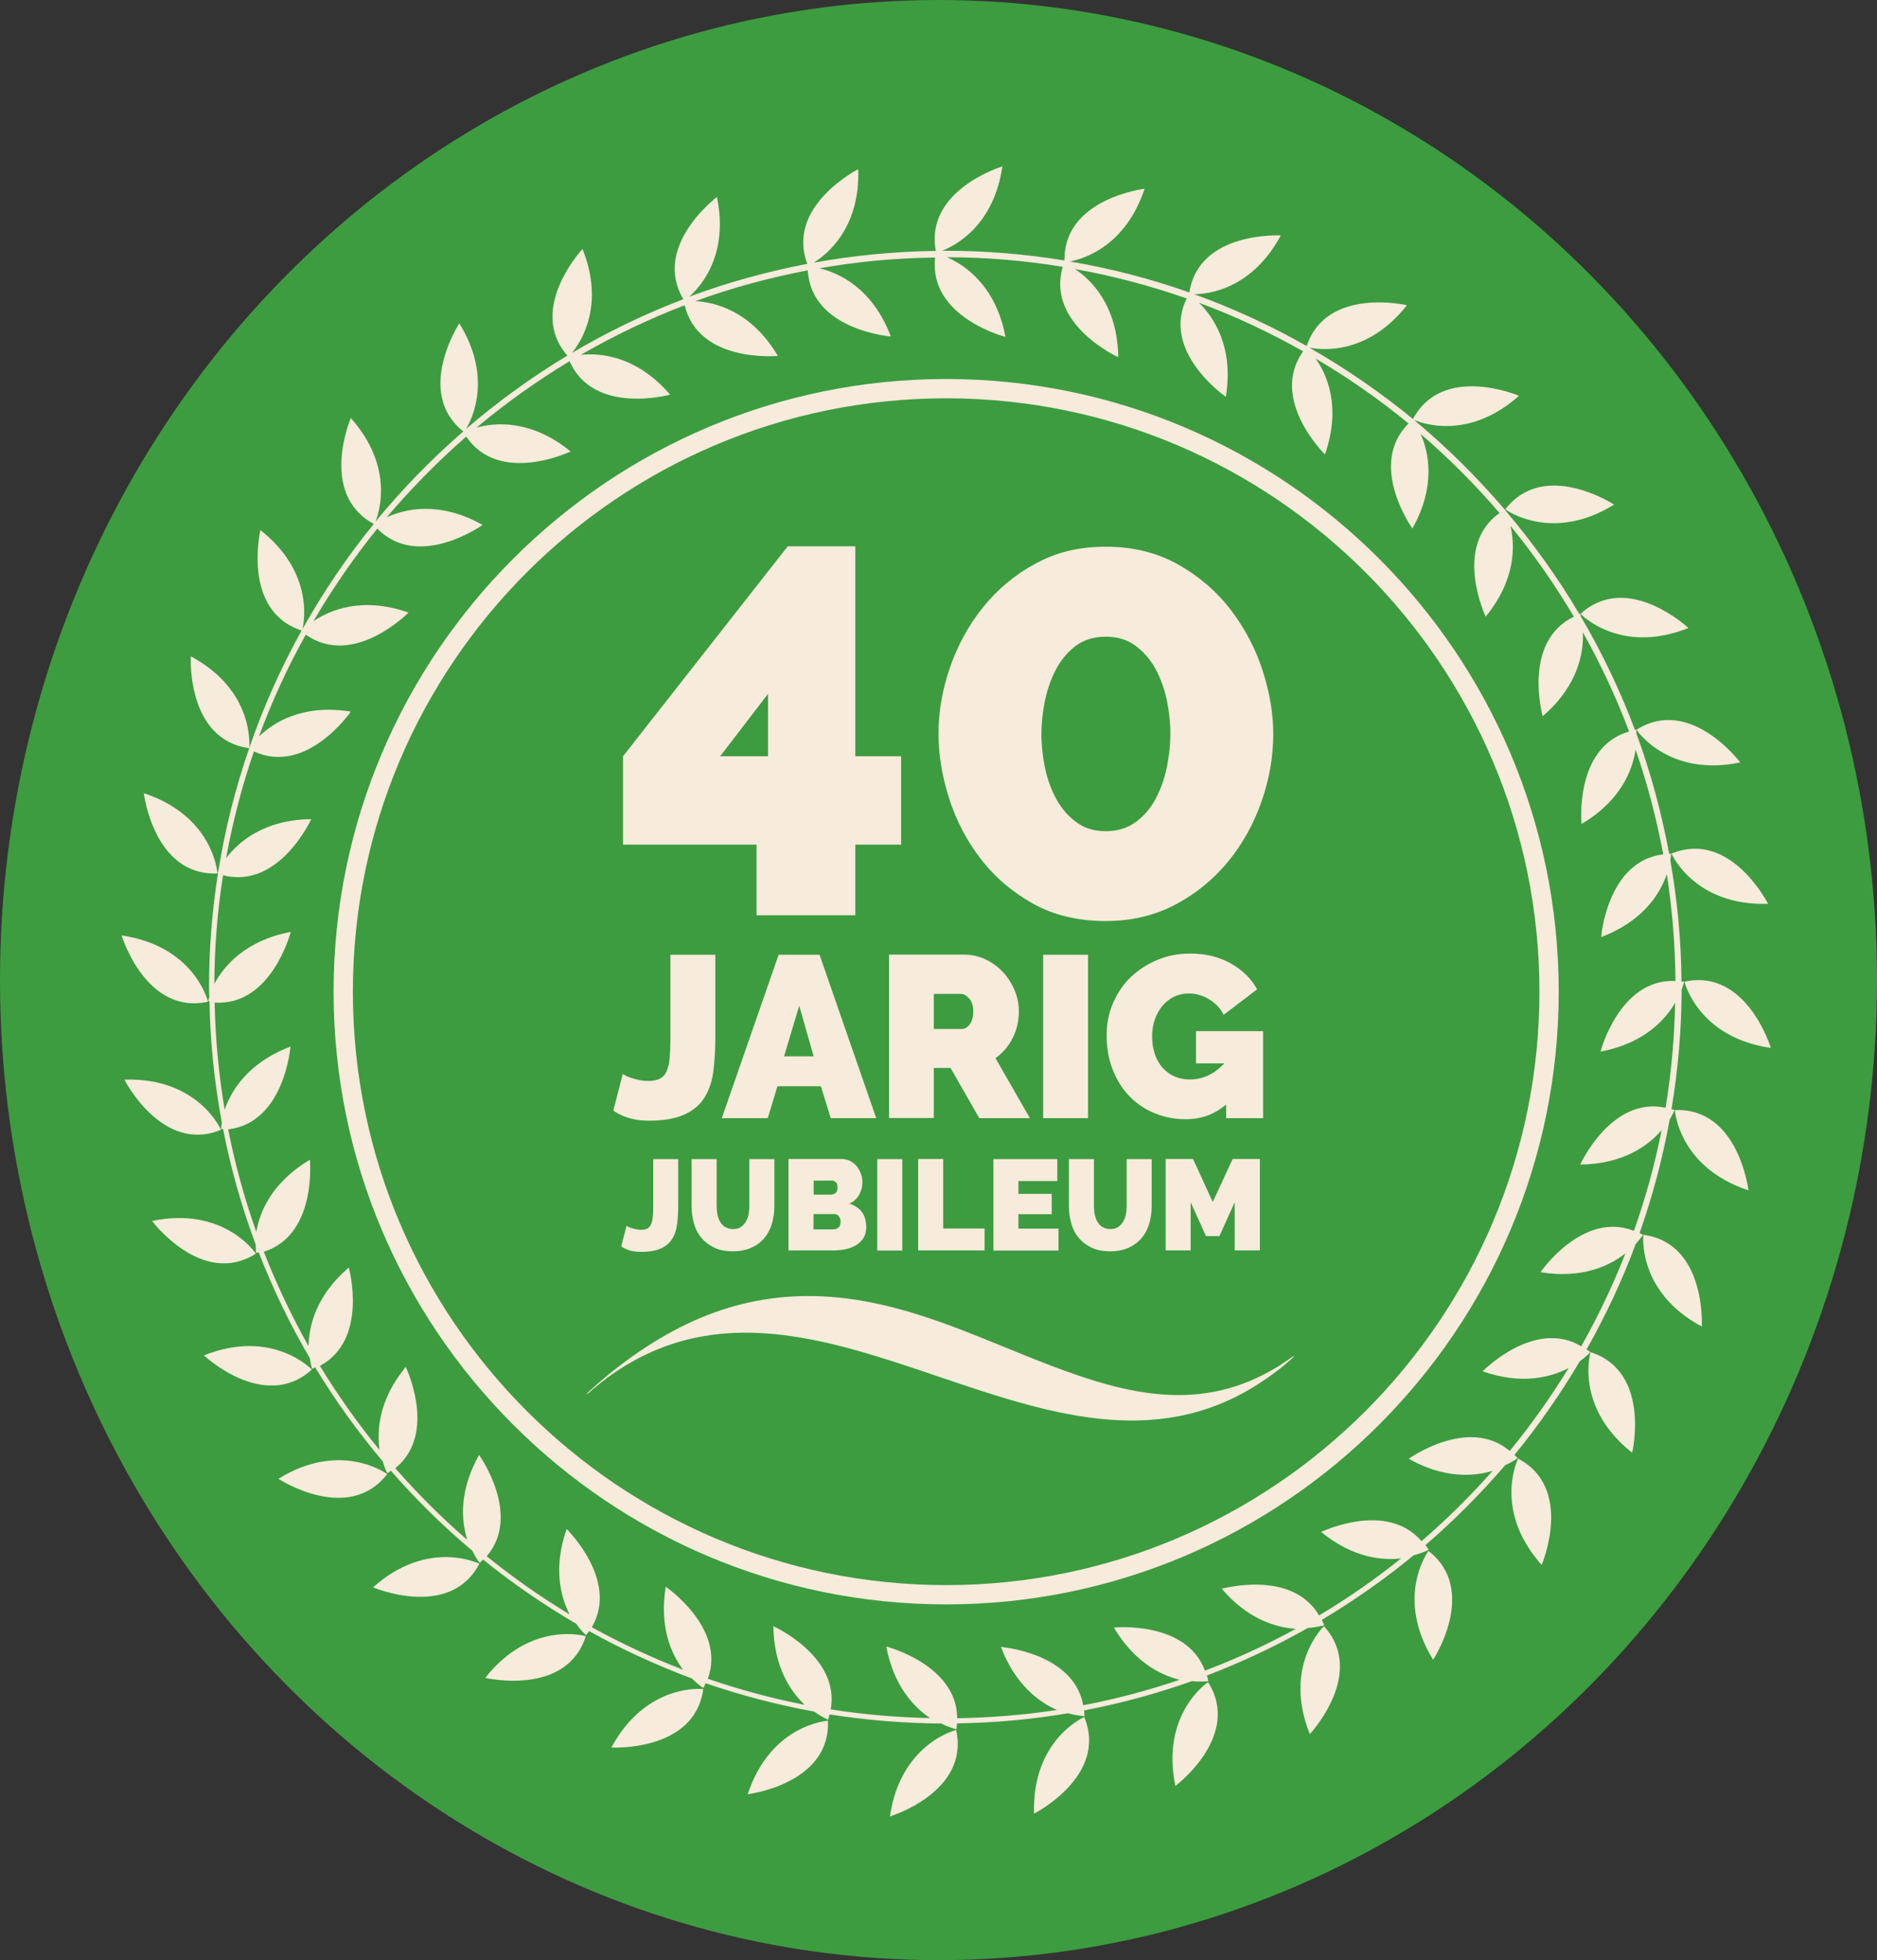 <?xml version="1.0" encoding="UTF-8"?>
<svg xmlns="http://www.w3.org/2000/svg" id="Laag_1" data-name="Laag 1" viewBox="0 0 127.5 133.12">
  <rect x="0" y="0" width="127.5" height="133.12" fill="#333333" stroke="none"/>
  <defs>
    <style>
      .cls-1 {
        fill: #3d9c3f;
      }

      .cls-2 {
        fill: #f7ebdc;
      }
    </style>
  </defs>
  <ellipse class="cls-1" cx="63.75" cy="66.56" rx="63.75" ry="66.56"></ellipse>
  <g>
    <path class="cls-2" d="M9.77,53.87s.67,5.63,5,5.45c0,0-.23-3.88-5-5.45Z"></path>
    <path class="cls-2" d="M14.13,68.03s-.9-3.78-5.87-4.5c0,0,1.64,5.43,5.87,4.5Z"></path>
    <path class="cls-2" d="M15.01,76.73s-1.54-3.57-6.56-3.41c0,0,2.56,5.06,6.56,3.41Z"></path>
    <path class="cls-2" d="M17.38,85.14s-2.14-3.24-7.05-2.22c0,0,3.4,4.54,7.05,2.22Z"></path>
    <path class="cls-2" d="M13.85,92.05s4.13,3.88,7.33.96c0,0-2.67-2.82-7.33-.96Z"></path>
    <path class="cls-2" d="M26.3,100.11s-3.12-2.32-7.39.32c0,0,4.74,3.11,7.39-.32Z"></path>
    <path class="cls-2" d="M25.34,107.8s5.21,2.23,7.22-1.6c0,0-3.47-1.74-7.22,1.6Z"></path>
    <path class="cls-2" d="M32.96,113.95s5.52,1.3,6.83-2.83c0,0-3.72-1.11-6.83,2.83Z"></path>
    <path class="cls-2" d="M41.53,118.68s5.66.32,6.24-3.97c0,0-3.86-.45-6.24,3.97Z"></path>
    <path class="cls-2" d="M50.79,121.85s5.63-.67,5.45-4.99c0,0-3.88.23-5.45,4.99Z"></path>
    <path class="cls-2" d="M60.45,123.36s5.43-1.64,4.5-5.87c0,0-3.78.9-4.5,5.87Z"></path>
    <path class="cls-2" d="M70.24,123.17s5.06-2.56,3.41-6.56c0,0-3.57,1.54-3.41,6.56Z"></path>
    <path class="cls-2" d="M79.84,121.29s4.54-3.39,2.22-7.05c0,0-3.24,2.14-2.22,7.05Z"></path>
    <path class="cls-2" d="M88.97,117.77s3.88-4.13.96-7.33c0,0-2.82,2.67-.96,7.33Z"></path>
    <path class="cls-2" d="M97.03,105.33s-2.32,3.12.32,7.39c0,0,3.11-4.74-.32-7.39Z"></path>
    <path class="cls-2" d="M103.12,99.06c-.08-.09-.16-.16-.25-.25,1.64-2,3.12-4.13,4.44-6.36.47-.34.72-.62.72-.62-.08-.07-.17-.12-.26-.18,1.29-2.29,2.42-4.68,3.34-7.17.33-.36.5-.62.5-.62-.08-.05-.16-.07-.24-.11.88-2.49,1.57-5.08,2.05-7.73.23-.37.33-.63.33-.63-.07-.03-.14-.04-.21-.06.44-2.64.68-5.35.69-8.12.12-.33.17-.54.17-.54-.06,0-.12,0-.18-.02-.02-2.8-.29-5.55-.76-8.23.05-.28.05-.45.05-.45h-.13c-.52-2.8-1.26-5.53-2.22-8.15,0-.17-.02-.27-.02-.27-.03,0-.05.02-.08.02-1.01-2.68-2.24-5.25-3.67-7.69-.03-.13-.06-.2-.06-.2-.02,0-.03.02-.05.02-1.47-2.49-3.16-4.84-5.02-7.03-.02-.05-.04-.08-.04-.08,0,0-.01,0-.02,0-1.88-2.19-3.93-4.23-6.15-6.07.54.23,3.72,1.4,7.13-1.64,0,0-5.18-2.22-7.2,1.58-2.2-1.81-4.56-3.43-7.04-4.85.81.16,3.94.53,6.63-2.88,0,0-5.46-1.28-6.81,2.77-2.43-1.38-4.98-2.56-7.65-3.52,1,0,3.94-.36,5.89-3.99,0,0-5.56-.31-6.21,3.87-2.61-.92-5.32-1.63-8.11-2.1,1.02-.2,3.79-1.09,5.07-4.94,0,0-5.51.66-5.44,4.87-2.63-.43-5.33-.66-8.09-.66h-.22c.99-.39,3.51-1.76,4.09-5.73,0,0-5.31,1.61-4.52,5.74-2.83.04-5.6.31-8.3.8.91-.56,3.16-2.35,3.03-6.35,0,0-4.94,2.5-3.46,6.43-2.76.53-5.44,1.27-8.02,2.23.81-.72,2.69-2.86,1.88-6.77,0,0-4.43,3.32-2.28,6.94-2.64,1.01-5.17,2.23-7.57,3.65.64-.78,2.24-3.26.72-7.06,0,0-3.8,4.06-1.03,7.24-2.44,1.47-4.74,3.14-6.88,4.98.45-.76,1.78-3.55-.46-7.17,0,0-3.06,4.69.27,7.34-2.15,1.87-4.15,3.92-5.96,6.12.3-.77,1.2-3.79-1.68-7.03,0,0-2.21,5.16,1.56,7.19-1.81,2.23-3.43,4.62-4.84,7.14.14-.62.69-3.92-2.86-6.72,0,0-1.29,5.49,2.8,6.82-1.41,2.53-2.6,5.2-3.56,7.98,0-.04.42-3.87-3.97-6.23,0,0-.32,5.66,3.97,6.24-.93,2.69-1.64,5.48-2.1,8.36-.03.07-.05.12-.05.12h.03c-.4,2.53-.61,5.12-.61,7.76,0,.22.01.43.02.64-.06.19-.08.3-.08.3h.09c.05,2.81.34,5.57.84,8.25-.04.27-.05.44-.05.44.04,0,.08,0,.13-.01.53,2.7,1.28,5.33,2.22,7.86,0,.35.03.56.03.56.06-.01.11-.03.17-.05.97,2.5,2.13,4.91,3.48,7.2.06.45.15.72.15.72.08-.03.14-.07.21-.1,1.36,2.25,2.9,4.38,4.59,6.39.15.51.31.8.31.8.09-.05.16-.11.24-.17,1.7,1.95,3.55,3.78,5.54,5.44.25.53.49.82.49.82.09-.07.15-.15.23-.23,1.99,1.61,4.11,3.07,6.34,4.37.35.51.66.77.66.77.08-.09.13-.19.2-.28,2.23,1.24,4.57,2.32,6.99,3.22.44.44.78.65.78.65.06-.11.1-.22.15-.33,2.38.82,4.85,1.47,7.38,1.93.54.39.94.55.94.55.04-.12.07-.24.1-.36,2.47.39,5,.6,7.58.62.61.3,1.04.39,1.04.39.02-.14.02-.27.04-.4,2.57-.04,5.09-.27,7.55-.69.66.19,1.11.2,1.11.2,0-.14-.02-.26-.03-.39,2.52-.48,4.96-1.15,7.33-1.99.67.07,1.11,0,1.11,0-.02-.14-.07-.25-.1-.38,2.38-.91,4.67-1.99,6.86-3.23.68-.05,1.11-.19,1.11-.19-.05-.13-.11-.24-.16-.36,2.19-1.31,4.28-2.77,6.24-4.39.64-.16,1.02-.37,1.02-.37-.07-.12-.15-.21-.22-.32,1.94-1.67,3.74-3.48,5.41-5.42.59-.27.91-.53.91-.53l-.03.06h0ZM96.57,104.68c-2.36-2.79-6.83-.64-6.83-.64,2.11,1.72,4.07,1.95,5.43,1.8-1.76,1.41-3.62,2.71-5.57,3.87-1.84-3.15-6.61-1.81-6.61-1.81,1.78,2.07,3.67,2.63,5.03,2.72-1.98,1.09-4.04,2.03-6.17,2.84-1.26-3.42-6.19-2.93-6.19-2.93,1.39,2.33,3.14,3.22,4.47,3.55-2.12.72-4.31,1.3-6.55,1.73-.65-3.58-5.59-3.96-5.59-3.96.97,2.55,2.56,3.73,3.8,4.28-2.21.34-4.47.52-6.77.56-.02-3.64-4.82-4.87-4.82-4.87.51,2.67,1.85,4.1,2.98,4.86-2.29-.05-4.54-.24-6.75-.59.64-3.61-3.9-5.65-3.9-5.65.04,2.74,1.14,4.4,2.13,5.34-2.25-.44-4.45-1.04-6.58-1.77,1.26-3.44-2.86-6.25-2.86-6.25-.44,2.72.36,4.55,1.18,5.64-2.14-.83-4.21-1.79-6.2-2.89,1.87-3.18-1.71-6.67-1.71-6.67-.92,2.63-.42,4.58.2,5.8-1.97-1.19-3.85-2.51-5.63-3.95,2.41-2.81-.52-6.88-.52-6.88-1.37,2.45-1.21,4.46-.8,5.77-1.74-1.51-3.38-3.14-4.89-4.87,2.9-2.34.71-6.88.71-6.88-1.82,2.22-1.97,4.28-1.78,5.64-1.48-1.8-2.83-3.71-4.05-5.71,3.33-1.78,1.96-6.68,1.96-6.68-2.23,1.92-2.71,3.97-2.73,5.34-1.16-2.05-2.17-4.19-3.04-6.41,3.63-1.14,3.13-6.25,3.13-6.25-2.6,1.55-3.41,3.55-3.64,4.9-.8-2.25-1.44-4.57-1.91-6.96,3.83-.45,4.23-5.62,4.23-5.62-2.89,1.09-4.02,2.99-4.47,4.28-.4-2.37-.63-4.8-.68-7.27,3.87.25,5.17-4.8,5.17-4.8-3.11.59-4.55,2.33-5.19,3.53.01-2.51.21-4.97.59-7.38,3.81.98,5.99-3.81,5.99-3.81-3.24.04-4.96,1.57-5.78,2.65.45-2.49,1.08-4.91,1.89-7.25,3.59,1.66,6.58-2.7,6.58-2.7-3.3-.54-5.28.76-6.24,1.69.88-2.4,1.95-4.71,3.18-6.92,3.26,2.3,6.98-1.5,6.98-1.5-3.17-1.11-5.36-.16-6.46.59,1.29-2.21,2.74-4.31,4.34-6.29,2.81,2.86,7.15-.25,7.15-.25-2.97-1.67-5.31-1.07-6.51-.52,1.66-1.96,3.47-3.79,5.4-5.48,2.26,3.33,7.09,1.01,7.09,1.01-2.68-2.19-5.13-1.97-6.39-1.62,1.98-1.66,4.1-3.17,6.32-4.51,1.63,3.71,6.83,2.27,6.83,2.27-2.3-2.67-4.79-2.84-6.07-2.7,2.25-1.3,4.61-2.43,7.06-3.37.95,3.96,6.33,3.44,6.33,3.44-1.84-3.1-4.34-3.65-5.6-3.72,2.46-.9,5.01-1.59,7.63-2.09.24,4.07,5.64,4.49,5.64,4.49-1.27-3.36-3.62-4.34-4.85-4.63,2.56-.45,5.19-.7,7.86-.73-.46,4.05,4.78,5.39,4.78,5.39-.67-3.54-2.82-4.91-3.98-5.41,2.68,0,5.31.23,7.87.65-1.15,3.9,3.77,6.14,3.77,6.14-.05-3.55-1.87-5.28-2.94-5.99,2.61.47,5.14,1.14,7.59,2-1.78,3.63,2.66,6.68,2.66,6.68.56-3.47-.9-5.49-1.83-6.39,2.46.91,4.82,2.02,7.08,3.3-2.34,3.26,1.48,7,1.48,7,1.13-3.23.13-5.43-.63-6.51,2.22,1.31,4.33,2.78,6.31,4.41-2.83,2.81.26,7.13.26,7.13,1.63-2.9,1.1-5.2.56-6.42,1.92,1.65,3.71,3.45,5.36,5.37-3.21,2.28-.94,7.04-.94,7.04,2.07-2.54,1.99-4.85,1.68-6.17,1.59,1.94,3.02,4,4.31,6.17-3.53,1.7-2.12,6.76-2.12,6.76,2.43-2.09,2.79-4.34,2.73-5.7,1.21,2.16,2.26,4.41,3.14,6.74-3.74,1.08-3.23,6.28-3.23,6.28,2.7-1.6,3.47-3.7,3.67-5.05.8,2.3,1.42,4.67,1.88,7.11-3.82.46-4.22,5.62-4.22,5.62,2.88-1.09,4.02-2.98,4.46-4.27.37,2.37.57,4.79.59,7.25-3.81-.17-5.09,4.8-5.09,4.8,2.94-.56,4.38-2.14,5.07-3.32-.05,2.42-.27,4.8-.65,7.13-3.7-.79-5.8,3.86-5.8,3.86,2.95-.04,4.64-1.3,5.53-2.34-.46,2.34-1.1,4.63-1.88,6.84-3.49-1.37-6.35,2.81-6.35,2.81,2.83.46,4.69-.43,5.77-1.28-.85,2.18-1.86,4.29-3,6.31-3.18-1.9-6.7,1.7-6.7,1.7,2.66.93,4.62.41,5.84-.22-1.21,1.97-2.54,3.85-4,5.63-2.8-2.38-6.86.53-6.86.53,2.4,1.35,4.39,1.21,5.7.82-1.51,1.71-3.13,3.31-4.86,4.8h.04Z"></path>
    <path class="cls-2" d="M103.12,99.06s-1.74,3.47,1.6,7.22c0,0,2.23-5.21-1.6-7.22Z"></path>
    <path class="cls-2" d="M108.04,91.83s-1.11,3.72,2.83,6.83c0,0,1.3-5.52-2.83-6.83Z"></path>
    <path class="cls-2" d="M111.63,83.86s-.45,3.86,3.97,6.23c0,0,.32-5.66-3.97-6.23Z"></path>
    <path class="cls-2" d="M113.77,75.39s.23,3.88,5,5.45c0,0-.67-5.63-5-5.45Z"></path>
    <path class="cls-2" d="M114.42,66.67s.9,3.78,5.87,4.5c0,0-1.64-5.43-5.87-4.5Z"></path>
    <path class="cls-2" d="M113.54,57.97s1.54,3.57,6.56,3.41c0,0-2.55-5.06-6.56-3.41Z"></path>
    <path class="cls-2" d="M111.16,49.56s2.14,3.24,7.05,2.22c0,0-3.39-4.54-7.05-2.22Z"></path>
    <path class="cls-2" d="M114.69,42.65s-4.13-3.88-7.33-.96c0,0,2.67,2.82,7.33.96Z"></path>
    <path class="cls-2" d="M102.25,34.59s3.12,2.32,7.39-.32c0,0-4.74-3.11-7.39.32Z"></path>
  </g>
  <path class="cls-2" d="M64.27,108.96c-22.95,0-41.61-18.67-41.61-41.61s18.67-41.61,41.61-41.61,41.61,18.67,41.61,41.61-18.67,41.61-41.61,41.61ZM64.27,27.05c-22.22,0-40.3,18.08-40.3,40.3s18.08,40.3,40.3,40.3,40.3-18.08,40.3-40.3-18.08-40.3-40.3-40.3Z"></path>
  <g>
    <path class="cls-2" d="M70.97,47.64c.15-.76.4-1.48.74-2.14s.79-1.2,1.34-1.62,1.24-.64,2.07-.64c.78,0,1.44.2,1.99.6.55.4,1.01.92,1.36,1.55.35.64.61,1.34.78,2.12.16.78.25,1.55.25,2.33,0,.71-.08,1.44-.23,2.21s-.4,1.48-.74,2.14-.79,1.2-1.36,1.62c-.56.42-1.25.64-2.05.64s-1.44-.2-1.99-.6c-.55-.4-1.01-.92-1.36-1.55s-.61-1.34-.78-2.12c-.16-.78-.25-1.55-.25-2.33,0-.71.08-1.44.23-2.21M79.87,61.42c1.4-.75,2.59-1.73,3.57-2.93s1.73-2.56,2.26-4.08.79-3.04.79-4.57c0-1.37-.24-2.8-.72-4.29s-1.2-2.86-2.15-4.11c-.95-1.25-2.14-2.28-3.57-3.09-1.42-.81-3.07-1.22-4.93-1.22s-3.35.38-4.75,1.13-2.59,1.74-3.57,2.95-1.73,2.58-2.26,4.09c-.53,1.52-.79,3.03-.79,4.54,0,1.41.24,2.87.72,4.38.48,1.51,1.2,2.88,2.15,4.11.95,1.24,2.14,2.25,3.55,3.04s3.06,1.18,4.94,1.18c1.77,0,3.35-.38,4.75-1.13M52.17,47.12v4.24h-3.25s3.25-4.24,3.25-4.24ZM58.1,62.16v-4.8h3.11v-6h-3.11v-14.26h-4.59l-11.19,14.26v6h9.07v4.8h6.71Z"></path>
    <path class="cls-2" d="M83.28,75.94h2.52v-5.91h-4.56v2.19h1.92c-.68.73-1.46,1.09-2.34,1.09-.39,0-.74-.07-1.05-.21-.31-.14-.58-.34-.8-.59-.23-.25-.4-.56-.52-.91-.12-.35-.19-.75-.19-1.19s.06-.82.19-1.18c.12-.36.3-.67.52-.93.22-.26.48-.46.78-.61.3-.14.63-.22,1-.22.49,0,.95.13,1.39.4s.77.62.98,1.05l2.27-1.73c-.2-.38-.45-.71-.77-1.01-.31-.3-.66-.55-1.05-.77-.39-.21-.82-.38-1.27-.49-.46-.11-.94-.16-1.44-.16-.8,0-1.55.14-2.24.43-.69.29-1.3.68-1.81,1.17-.51.49-.91,1.08-1.2,1.75-.29.67-.44,1.4-.44,2.18,0,.91.15,1.71.44,2.42s.68,1.31,1.17,1.8c.49.49,1.06.86,1.72,1.12s1.34.38,2.06.38c1.03,0,1.94-.33,2.73-1v.92h-.01ZM73.91,64.84h-3.05v11.1h3.05v-11.1ZM63.43,67.5h1.84c.19,0,.38.1.56.31.19.2.28.5.28.88s-.08.67-.24.88c-.16.21-.34.31-.52.31h-1.92s0-2.38,0-2.38ZM63.43,75.94v-3.41h1.14l1.95,3.41h3.44l-2.34-4.08c.5-.35.89-.81,1.17-1.37s.42-1.16.42-1.81c0-.47-.09-.93-.28-1.4-.19-.46-.45-.88-.77-1.23-.33-.36-.72-.65-1.18-.88-.46-.22-.96-.34-1.5-.34h-5.09v11.1h3.05-.01ZM53.26,71.74l1.03-3.44.98,3.44h-2.02.01ZM49.04,75.94h3.11l.66-2.17h2.95l.67,2.17h3.09l-3.85-11.1h-2.78l-3.86,11.1h0ZM41.65,75.42c.67.46,1.47.69,2.41.69,1.01,0,1.82-.14,2.41-.41.6-.27,1.06-.65,1.37-1.14.31-.49.52-1.08.61-1.77s.14-1.46.14-2.31v-5.64h-3.05v5.64c0,.53-.02.98-.05,1.35s-.1.67-.2.91c-.1.23-.25.4-.45.51-.2.1-.46.16-.78.16-.22,0-.43-.02-.63-.06s-.38-.09-.54-.14-.29-.1-.39-.16c-.1-.05-.17-.09-.2-.11l-.64,2.49h0Z"></path>
    <path class="cls-2" d="M85.58,84.92v-6.21h-1.85l-1.35,2.92-1.34-2.92h-1.86v6.21h1.7v-3.27l1.04,2.3h.91l1.04-2.3v3.27s1.71,0,1.71,0ZM74.9,83.34c-.14-.08-.25-.2-.34-.34s-.15-.31-.19-.5-.06-.39-.06-.59v-3.19h-1.7v3.19c0,.41.05.81.16,1.18.1.37.27.7.5.97.23.28.52.5.87.67.35.17.78.25,1.27.25s.89-.08,1.25-.24c.35-.16.64-.37.88-.65.23-.27.41-.6.52-.97.11-.38.17-.78.17-1.21v-3.19h-1.7v3.19c0,.2-.02.4-.06.59-.04.19-.1.35-.19.49-.09.14-.2.26-.34.35s-.31.13-.51.13-.37-.04-.5-.13M69.18,83.44v-.98h2.26v-1.38h-2.26v-.87h2.64v-1.49h-4.34v6.21h4.42v-1.49s-2.72,0-2.72,0ZM66.88,84.92v-1.49h-2.81v-4.72h-1.7v6.21h4.52-.01ZM61.29,78.72h-1.7v6.21h1.7v-6.21ZM56.48,80.17c.11,0,.21.04.29.11s.12.19.12.36c0,.19-.05.32-.14.39-.1.06-.2.1-.32.1h-1.16v-.95h1.21ZM56.96,83.36c-.1.09-.21.13-.35.13h-1.35v-1.04h1.41c.13,0,.23.05.31.15s.12.23.12.38c0,.16-.05.29-.14.38M58.53,82.29c-.21-.26-.49-.44-.84-.55.3-.13.52-.33.67-.6.15-.27.22-.54.22-.84,0-.2-.03-.39-.1-.58s-.16-.36-.28-.51-.27-.27-.45-.36c-.17-.09-.37-.14-.59-.14h-3.6v6.21h3.05c.3,0,.59-.03.86-.09s.51-.16.71-.28c.2-.13.36-.29.48-.49s.18-.44.18-.72c0-.44-.1-.78-.31-1.04M49.27,83.34c-.14-.08-.25-.2-.34-.34s-.15-.31-.19-.5c-.04-.19-.06-.39-.06-.59v-3.19h-1.7v3.19c0,.41.05.81.16,1.18.1.37.27.7.5.97.23.28.52.5.87.67s.78.25,1.27.25.89-.08,1.25-.24c.35-.16.65-.37.88-.65.23-.27.41-.6.52-.97.11-.38.17-.78.17-1.21v-3.19h-1.7v3.19c0,.2-.02.4-.06.59-.04.19-.1.35-.19.49s-.2.26-.34.35-.31.13-.51.13-.37-.04-.5-.13M42.19,84.64c.37.26.82.38,1.35.38.56,0,1.02-.08,1.35-.23.33-.15.59-.37.76-.64.18-.27.29-.6.34-.99s.08-.82.08-1.29v-3.15h-1.7v3.15c0,.3,0,.55-.03.76-.02.21-.06.38-.11.51-.06.13-.14.23-.25.29s-.26.09-.44.09c-.12,0-.24-.01-.35-.04-.11-.02-.21-.05-.3-.08s-.16-.06-.22-.09-.1-.05-.11-.06l-.36,1.39h0Z"></path>
  </g>
  <path class="cls-2" d="M87.95,92.03s-.08.12-.1.14c-.69.66-1.61,1.33-2.42,1.85-14.12,9.01-29.81-10.43-43.8-.72-.48.33-.94.7-1.39,1.07-.12.1-.26.29-.41.3,1.13-1.06,2.35-2.04,3.64-2.91,4.82-3.27,9.79-4.45,15.58-3.33,4.31.83,8.24,2.75,12.3,4.3,5.3,2.02,10.29,3.25,15.47.07l1.14-.76h-.01Z"></path>
</svg>
